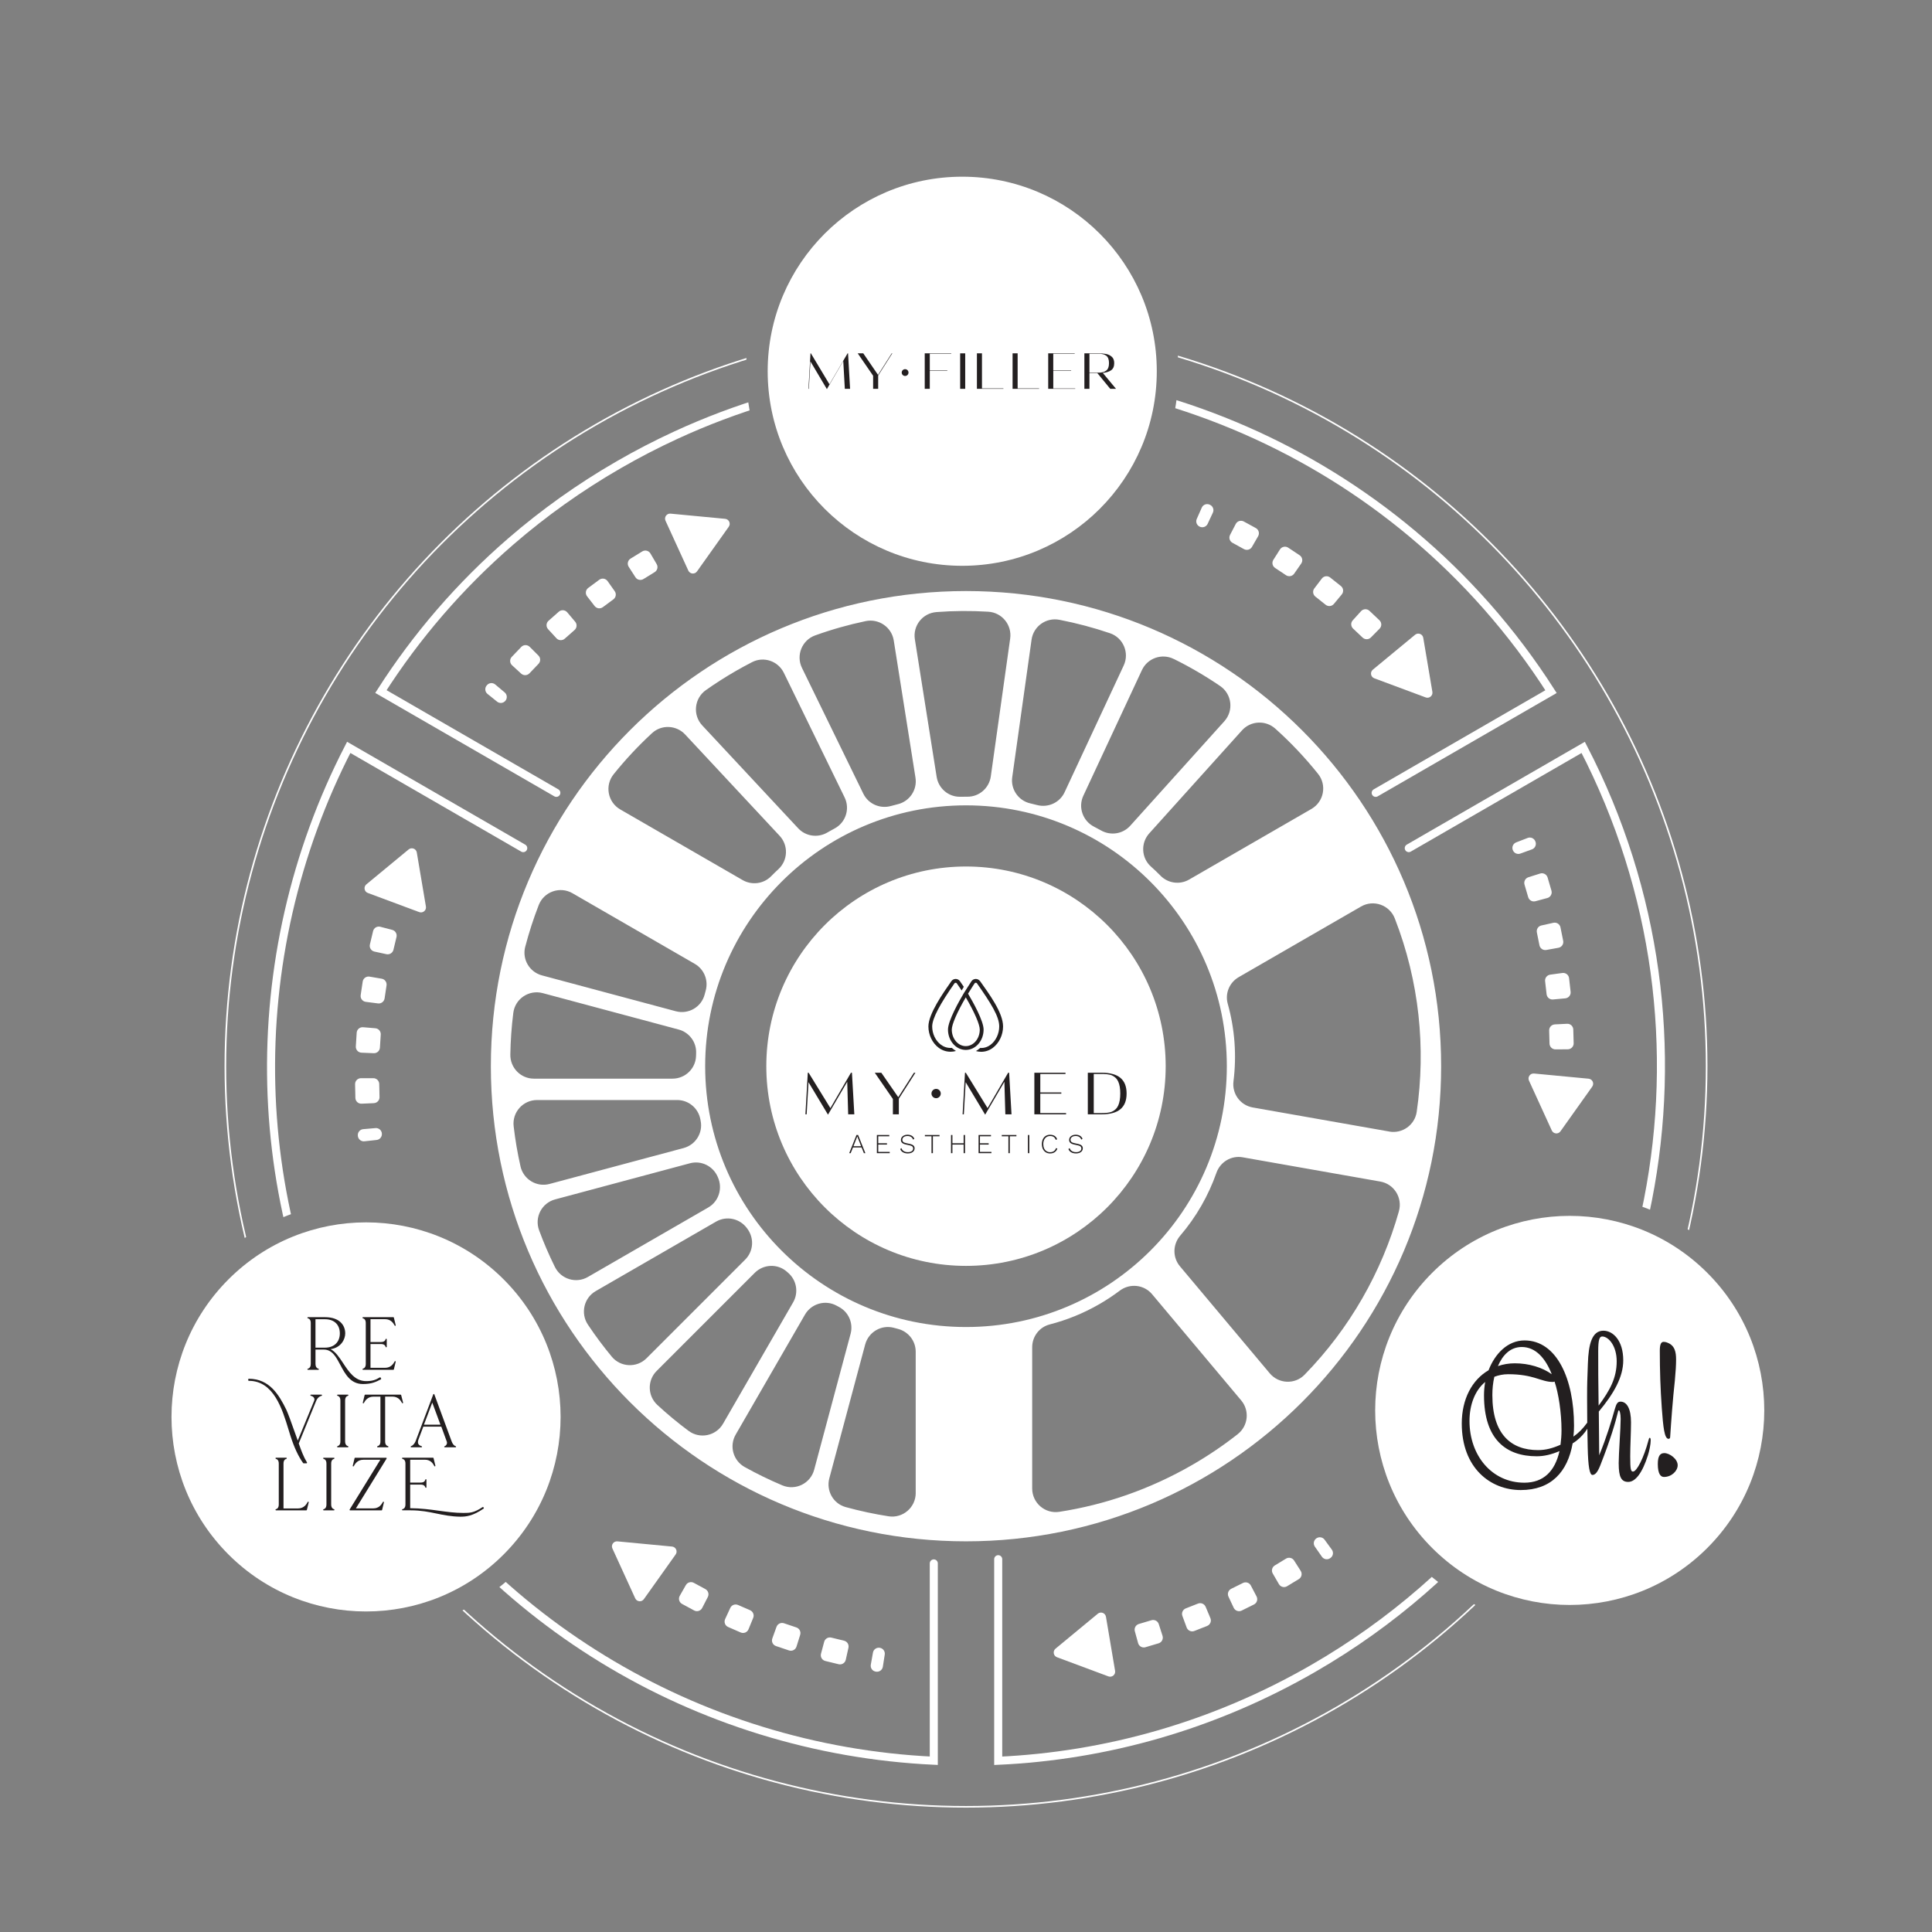 <?xml version="1.0" encoding="UTF-8"?> <svg xmlns="http://www.w3.org/2000/svg" xmlns:xlink="http://www.w3.org/1999/xlink" id="Layer_2" data-name="Layer 2" viewBox="0 0 1200 1200"><rect x="0" y="0" width="1200" height="1200" fill="#808080" stroke="none"/><defs><style> .cls-1, .cls-2, .cls-3 { fill: none; } .cls-4 { clip-path: url(#clippath); } .cls-5 { fill: #fff; } .cls-6 { fill: #231f20; } .cls-2, .cls-3 { stroke: #fff; stroke-miterlimit: 10; } .cls-3 { stroke-linecap: round; stroke-width: 5px; } .cls-7 { opacity: 0; } </style><clipPath id="clippath"><path class="cls-1" d="M0,0V1200H1200V0H0ZM294.49,996.35c-64.22,37.08-146.33,15.07-183.41-49.14-37.08-64.22-15.07-146.33,49.14-183.41,64.22-37.08,146.33-15.07,183.41,49.14s15.07,146.33-49.14,183.41ZM597.66,364.85c-74.15,0-134.26-60.11-134.26-134.26s60.11-134.26,134.26-134.26,134.26,60.11,134.26,134.26-60.11,134.26-134.26,134.26Zm493.59,578.31c-37.08,64.22-119.19,86.22-183.41,49.14-64.22-37.08-86.22-119.19-49.14-183.41,37.08-64.22,119.19-86.22,183.41-49.14,64.22,37.08,86.22,119.19,49.14,183.41Z"></path></clipPath></defs><g id="Layer_1-2" data-name="Layer 1"><circle class="cls-5" cx="600" cy="662.23" r="124.03"></circle><circle class="cls-5" cx="227.36" cy="880.08" r="120.84" transform="translate(-555.72 418.53) rotate(-45)"></circle><circle class="cls-5" cx="597.66" cy="230.59" r="120.84"></circle><circle class="cls-5" cx="974.98" cy="876.03" r="120.84" transform="translate(-333.88 946) rotate(-45)"></circle><g class="cls-4"><g><circle class="cls-2" cx="600" cy="662.23" r="460.02"></circle><path class="cls-3" d="M345.55,492.45l-108.96-62.91c21.95-34.32,48.98-65.83,80.75-93.3,20.37-17.62,42.69-33.57,66.88-47.53,11.74-6.78,23.66-12.94,35.74-18.5,37.63-17.33,76.7-28.78,116.09-34.67,40.36-6.04,81.04-6.23,120.85-.9,40.18,5.37,79.47,16.36,116.62,32.64,37.11,16.25,72.08,37.78,103.68,64.24,32.82,27.48,62.01,60.29,86.17,98.06l-108.9,62.88"></path><path class="cls-3" d="M875.01,526.78l108.35-62.56c46.34,89.45,58.34,188.34,40.22,280.94-18.08,92.43-66.19,178.6-140.11,242.83-20.59,17.89-43.18,34.07-67.68,48.22-61.9,35.74-128.99,54.4-195.79,57.44v-125.2"></path><path class="cls-3" d="M580,971.06v122.56c-36.51-1.72-72.61-8.07-107.39-18.82-34.37-10.6-67.44-25.48-98.36-44.43-30.24-18.51-58.41-40.89-83.68-66.93-24.37-25.08-46.04-53.54-64.32-85.19-18.28-31.66-32.09-64.67-41.62-98.3-9.91-34.91-15.22-70.5-16.14-105.94-.93-36.24,2.72-72.33,10.71-107.4,8.09-35.48,20.63-69.92,37.4-102.4l108.39,62.58"></path></g></g><path class="cls-5" d="M600,367.11c-162.99,0-295.12,132.13-295.12,295.12s132.13,295.12,295.12,295.12,295.12-132.13,295.12-295.12-132.13-295.12-295.12-295.12Zm192.12,85.47c9.51,8.53,18.4,17.9,26.56,28.09,5.59,6.98,3.61,17.32-4.14,21.79l-75.98,43.87c-5.8,3.35-13.11,2.32-17.79-2.46-1.91-1.95-3.88-3.83-5.91-5.64-6.01-5.37-6.42-14.64-1.03-20.62l57.59-63.96c5.42-6.02,14.67-6.47,20.7-1.07Zm-63.04-43.28c9.93,4.9,19.55,10.51,28.77,16.8,7.31,4.99,8.53,15.3,2.61,21.88l-58.45,64.91c-4.59,5.1-12.09,6.31-18.07,2.95-1.46-.83-2.94-1.62-4.44-2.38-7.02-3.59-9.95-12.07-6.62-19.22l36.38-78.02c3.48-7.46,12.42-10.56,19.8-6.91Zm-100.36,73.39l12-85.39c1.17-8.32,9.08-13.93,17.32-12.33,10.63,2.06,21.12,4.85,31.37,8.33,8.24,2.8,12.22,12.15,8.54,20.05l-36.72,78.74c-3.01,6.46-10.23,9.75-17.13,7.93-1.39-.37-2.78-.71-4.18-1.03-7.4-1.68-12.27-8.78-11.21-16.3Zm-47.12-102.52c10.77-.81,21.53-.88,32.23-.22,8.52,.52,14.8,8.2,13.61,16.65l-12.04,85.65c-1.02,7.25-7.24,12.68-14.56,12.6-1.46-.02-2.92,0-4.39,.03-7.28,.18-13.54-5.15-14.68-12.34l-13.54-85.47c-1.34-8.46,4.83-16.25,13.37-16.89Zm-75.26,14.48c10.31-3.71,20.77-6.65,31.3-8.86,8.2-1.72,16.18,3.76,17.49,12.04l13.49,85.18c1.19,7.52-3.58,14.7-10.98,16.5-1.4,.34-2.81,.71-4.2,1.1-6.85,1.93-14.1-1.25-17.22-7.64l-38.1-78.12c-3.82-7.83,0-17.25,8.21-20.2Zm-67.85,33.95c5.89-4.15,12.02-8.08,18.38-11.75,3.39-1.95,6.8-3.81,10.24-5.58,7.26-3.74,16.18-.69,19.76,6.65l37.73,77.37c3.45,7.07,.7,15.62-6.25,19.31-1.28,.68-2.56,1.39-3.83,2.12-.21,.12-.41,.24-.62,.36-5.93,3.47-13.46,2.41-18.14-2.62l-59.58-63.89c-6.06-6.5-4.96-16.85,2.3-21.97Zm-57.37,52.32c7.25-9.02,15.21-17.57,23.86-25.55,5.89-5.44,15.1-5.03,20.57,.83l58.7,62.95c5.53,5.93,5.18,15.24-.79,20.74-1.55,1.42-3.05,2.88-4.51,4.37-4.65,4.75-11.95,5.69-17.7,2.37l-76.01-43.88c-7.76-4.48-9.73-14.84-4.12-21.82Zm-54.89,107.16c2.29-8.79,5.09-17.44,8.38-25.92,3.24-8.36,13.2-11.84,20.96-7.36l75.98,43.87c5.81,3.35,8.56,10.21,6.76,16.67-.22,.78-.42,1.56-.63,2.34-2.02,7.86-10.11,12.52-17.94,10.42l-83.12-22.27c-7.74-2.07-12.42-9.99-10.4-17.74Zm-7.41,41.05c1.11-8.79,9.75-14.57,18.31-12.28l84.41,22.62c6.57,1.76,11.1,7.81,10.84,14.6-.02,.57-.04,1.15-.05,1.72-.19,7.9-6.72,14.18-14.63,14.18h-86.08c-8.21,0-14.77-6.75-14.64-14.95,.14-8.67,.76-17.31,1.84-25.88Zm4.46,95.27c-1.87-8.25-3.28-16.55-4.24-24.86-1.01-8.68,5.81-16.29,14.55-16.29h87.03c7.02,0,13.04,4.99,14.37,11.89,.07,.35,.13,.69,.2,1.04,1.51,7.52-3.18,14.9-10.59,16.89l-83.25,22.3c-8.05,2.16-16.24-2.84-18.08-10.96Zm21.39,62.56c-3.7-7.49-6.98-15.1-9.82-22.79-2.99-8.08,1.63-16.97,9.95-19.2l83.72-22.44c7.02-1.88,14.31,1.7,17.23,8.35,.05,.12,.11,.25,.16,.37,3.05,6.89,.53,14.97-6,18.74l-74.78,43.17c-7.33,4.23-16.71,1.37-20.46-6.22Zm35.31,55.69c-5.23-6.31-10.18-12.94-14.82-19.89-4.7-7.04-2.49-16.59,4.84-20.83l74.78-43.17c6.53-3.77,14.79-1.92,19.23,4.17,.08,.11,.15,.21,.23,.32,4.31,5.86,3.77,13.96-1.38,19.1l-61.28,61.28c-6.09,6.09-16.11,5.64-21.61-.98Zm47.74,46.11c-6.72-4.99-13.2-10.37-19.41-16.11-6.12-5.65-6.34-15.25-.45-21.14l60.94-60.94c5.43-5.43,14.17-5.79,19.92-.72,.27,.23,.53,.47,.8,.7,5.31,4.6,6.61,12.3,3.1,18.38l-43.52,75.37c-4.37,7.57-14.37,9.67-21.39,4.45Zm58.19,33.82c-7.97-3.35-15.76-7.14-23.34-11.36-7.17-3.99-9.73-13.04-5.63-20.15l43.04-74.54c3.95-6.84,12.65-9.36,19.59-5.58,.5,.28,1.01,.55,1.52,.82,6.01,3.17,8.99,10.12,7.23,16.69l-22.62,84.41c-2.29,8.56-11.62,13.16-19.78,9.72Zm82.86,4.75c0,8.97-8,15.85-16.86,14.47-8.98-1.4-17.88-3.31-26.64-5.72-7.72-2.12-12.23-10.14-10.16-17.88l22.27-83.11c2.1-7.83,10.18-12.51,17.99-10.33,.78,.22,1.56,.43,2.34,.63,6.49,1.67,11.05,7.48,11.05,14.19v87.74Zm-130.78-265.1c0-89.47,72.53-162.01,162.01-162.01s162.01,72.53,162.01,162.01-72.53,162.01-162.01,162.01-162.01-72.53-162.01-162.01Zm330.77,228.56c-8.83,6.94-18.25,13.33-28.25,19.1-26.28,15.17-54.26,24.76-82.56,29.13-8.86,1.37-16.84-5.51-16.84-14.48v-87.76c0-6.63,4.44-12.49,10.86-14.14,10.58-2.72,20.97-6.9,30.89-12.63,4.44-2.56,8.65-5.36,12.64-8.36,6.25-4.71,15.07-3.77,20.09,2.22l55.36,65.97c5.32,6.34,4.32,15.82-2.19,20.94Zm100.13-138.45c-10.63,37.67-30.5,72.75-58.61,101.54-6.02,6.16-16.08,5.71-21.62-.89l-55.78-66.48c-4.63-5.52-4.51-13.55,.17-19.02,9.95-11.61,17.52-24.88,22.49-39.03,2.38-6.77,9.24-10.89,16.3-9.64l85.5,15.07c8.55,1.51,13.9,10.07,11.54,18.43Zm-5.97-49.52l-84.81-14.95c-7.67-1.35-12.95-8.47-11.98-16.19,2-15.93,.9-32.33-3.56-48.24-1.79-6.4,1.05-13.19,6.8-16.51l50.13-28.95,25.86-14.92c7.79-4.5,17.73-.95,20.99,7.44,15.2,39.08,19.37,80.45,13.58,120.14-1.19,8.13-8.92,13.62-17.01,12.2Z"></path><g class="cls-7"><path class="cls-5" d="M782.29,450.81h0c3.13,0,6.15,1.16,8.49,3.26,9.49,8.52,18.35,17.89,26.34,27.85,2.29,2.86,3.21,6.57,2.54,10.18-.68,3.64-2.91,6.78-6.11,8.63l-75.98,43.87c-1.92,1.11-4.09,1.69-6.3,1.69-3.44,0-6.66-1.36-9.06-3.82-1.93-1.97-3.95-3.9-6-5.73-2.48-2.21-3.94-5.27-4.12-8.61-.19-3.4,.97-6.66,3.24-9.19l57.59-63.96c2.39-2.65,5.81-4.17,9.38-4.17m0-2c-4,0-7.98,1.63-10.87,4.84l-57.59,63.96c-5.39,5.99-4.98,15.26,1.03,20.62,2.02,1.81,3.99,3.69,5.91,5.64,2.84,2.9,6.64,4.42,10.49,4.42,2.5,0,5.02-.64,7.3-1.96l75.98-43.87c7.75-4.47,9.73-14.81,4.14-21.79-8.16-10.19-17.06-19.56-26.56-28.09-2.81-2.52-6.33-3.77-9.83-3.77h0Z"></path><path class="cls-5" d="M722.56,409.77h0c1.96,0,3.86,.44,5.64,1.32,9.86,4.86,19.46,10.46,28.53,16.65,3,2.05,4.97,5.3,5.41,8.91,.44,3.63-.72,7.26-3.16,9.98l-58.45,64.91c-2.39,2.65-5.81,4.18-9.39,4.18-2.17,0-4.32-.56-6.21-1.63-1.48-.83-3-1.65-4.51-2.42-6.09-3.11-8.6-10.4-5.71-16.59l36.38-78.02c2.06-4.43,6.57-7.29,11.47-7.29m0-2c-5.51,0-10.79,3.1-13.28,8.44l-36.38,78.02c-3.33,7.14-.4,15.63,6.62,19.22,1.49,.76,2.97,1.56,4.44,2.38,2.26,1.27,4.74,1.89,7.19,1.89,4.04,0,8.02-1.67,10.87-4.84l58.45-64.91c5.93-6.58,4.71-16.89-2.61-21.88-9.22-6.29-18.84-11.9-28.77-16.8-2.1-1.04-4.33-1.53-6.52-1.53h0Z"></path><path class="cls-5" d="M655.22,384.69v2c.81,0,1.63,.08,2.44,.24,10.52,2.04,20.98,4.82,31.11,8.26,3.39,1.15,6.13,3.7,7.54,6.99,1.41,3.3,1.35,7.06-.17,10.31l-36.72,78.74c-2.06,4.42-6.57,7.27-11.49,7.27-1.11,0-2.23-.15-3.32-.43-1.4-.37-2.83-.72-4.25-1.04-6.33-1.44-10.58-7.62-9.67-14.07l12-85.39c.87-6.2,6.25-10.88,12.52-10.88v-2m0,0c-7.15,0-13.46,5.24-14.5,12.6l-12,85.39c-1.06,7.52,3.81,14.61,11.21,16.3,1.4,.32,2.79,.66,4.18,1.03,1.27,.34,2.56,.5,3.83,.5,5.59,0,10.84-3.16,13.3-8.43l36.72-78.74c3.68-7.89-.3-17.24-8.54-20.05-10.25-3.49-20.74-6.27-31.37-8.33-.95-.18-1.89-.27-2.82-.27h0Z"></path><path class="cls-5" d="M599.35,379.5v2c4.76,0,9.59,.15,14.36,.44,3.56,.22,6.76,1.86,9.02,4.62,2.26,2.76,3.23,6.23,2.73,9.76l-12.04,85.65c-.87,6.2-6.21,10.88-12.41,10.88h-.15c-.48,0-.97,0-1.46,0-1,0-2,.01-3,.04-.1,0-.2,0-.3,0-6.08,0-11.4-4.58-12.36-10.66l-13.54-85.47c-.56-3.53,.35-7.02,2.57-9.82,2.22-2.81,5.41-4.5,8.97-4.77,5.83-.44,11.75-.66,17.6-.66v-2m0,0c-5.91,0-11.83,.22-17.75,.67-8.54,.64-14.71,8.44-13.37,16.89l13.54,85.47c1.12,7.08,7.2,12.35,14.33,12.35,.12,0,.23,0,.35,0,.98-.02,1.97-.04,2.95-.04,.48,0,.96,0,1.43,0,.06,0,.11,0,.17,0,7.25,0,13.38-5.4,14.39-12.6l12.04-85.65c1.19-8.46-5.08-16.13-13.61-16.65-4.81-.29-9.64-.44-14.48-.44h0Z"></path><path class="cls-5" d="M540.68,385.46v2c6.25,0,11.5,4.49,12.48,10.66l13.49,85.18c1.02,6.45-3.14,12.7-9.47,14.24-1.42,.35-2.86,.72-4.27,1.12-1.14,.32-2.32,.48-3.5,.48-4.89,0-9.25-2.71-11.38-7.08l-38.1-78.12c-1.57-3.22-1.7-6.98-.35-10.3,1.35-3.32,4.06-5.92,7.43-7.14,10.1-3.63,20.54-6.59,31.04-8.79,.87-.18,1.75-.27,2.62-.27v-2m0,0c-1,0-2.02,.1-3.03,.32-10.53,2.21-20.99,5.16-31.3,8.86-8.2,2.95-12.02,12.37-8.21,20.2l38.1,78.12c2.51,5.14,7.69,8.2,13.18,8.2,1.34,0,2.7-.18,4.04-.56,1.4-.39,2.8-.76,4.2-1.1,7.4-1.8,12.17-8.98,10.98-16.5l-13.49-85.18c-1.15-7.25-7.41-12.35-14.46-12.35h0Z"></path><path class="cls-5" d="M473.7,409.67v2c4.8,0,9.26,2.8,11.37,7.12l37.74,77.37c3,6.15,.63,13.47-5.39,16.67-1.3,.69-2.61,1.42-3.89,2.16l-.63,.37c-1.96,1.14-4.19,1.75-6.44,1.75-3.49,0-6.86-1.46-9.23-4.01l-59.58-63.89c-2.49-2.67-3.7-6.28-3.32-9.9,.38-3.65,2.31-6.95,5.32-9.07,5.85-4.12,11.98-8.04,18.22-11.65,3.33-1.92,6.75-3.79,10.15-5.54,1.78-.91,3.69-1.38,5.67-1.38v-2m0,0c-2.22,0-4.48,.51-6.59,1.6-3.44,1.77-6.85,3.63-10.24,5.58-6.36,3.67-12.49,7.59-18.38,11.75-7.27,5.13-8.37,15.47-2.3,21.97l59.58,63.89c2.85,3.05,6.74,4.64,10.69,4.64,2.55,0,5.12-.66,7.45-2.02,.21-.12,.41-.24,.62-.36,1.27-.73,2.54-1.44,3.83-2.12,6.95-3.69,9.7-12.24,6.25-19.31l-37.73-77.37c-2.54-5.2-7.76-8.25-13.17-8.25h0Z"></path><path class="cls-5" d="M414.82,453.53h0c3.5,0,6.89,1.47,9.28,4.03l58.7,62.95c2.31,2.48,3.51,5.71,3.39,9.1-.13,3.38-1.57,6.51-4.06,8.8-1.56,1.43-3.1,2.93-4.59,4.45-2.36,2.41-5.53,3.73-8.93,3.73-2.22,0-4.41-.59-6.34-1.7l-76.01-43.88c-3.2-1.85-5.43-5-6.11-8.63-.68-3.62,.25-7.34,2.55-10.2,7.23-8.99,15.19-17.52,23.66-25.34,2.31-2.13,5.32-3.31,8.48-3.31m0-2c-3.52,0-7.05,1.27-9.83,3.84-8.65,7.98-16.61,16.53-23.86,25.55-5.61,6.99-3.64,17.34,4.12,21.82l76.01,43.88c2.29,1.32,4.83,1.97,7.34,1.97,3.8,0,7.56-1.48,10.36-4.33,1.46-1.49,2.97-2.95,4.51-4.37,5.97-5.49,6.32-14.8,.79-20.74l-58.7-62.95c-2.89-3.09-6.81-4.67-10.74-4.67h0Z"></path><path class="cls-5" d="M348.27,552.83v2c2.2,0,4.38,.59,6.31,1.7l75.98,43.87c4.99,2.88,7.39,8.8,5.83,14.4-.22,.79-.43,1.58-.64,2.38-1.43,5.55-6.44,9.42-12.2,9.42-1.1,0-2.21-.15-3.29-.43l-83.12-22.27c-6.69-1.79-10.72-8.66-8.98-15.3,2.27-8.69,5.06-17.34,8.31-25.71,1.89-4.89,6.52-8.05,11.79-8.05v-2m0,0c-5.81,0-11.38,3.46-13.65,9.33-3.28,8.48-6.08,17.14-8.38,25.92-2.02,7.75,2.66,15.67,10.4,17.74l83.12,22.27c1.27,.34,2.55,.5,3.8,.5,6.49,0,12.44-4.34,14.14-10.92,.2-.78,.41-1.56,.63-2.34,1.8-6.46-.95-13.32-6.76-16.67l-75.98-43.87c-2.32-1.34-4.83-1.97-7.31-1.97h0Z"></path><path class="cls-5" d="M333.33,616.35v2c1.1,0,2.21,.15,3.29,.44l84.41,22.62c5.73,1.54,9.58,6.71,9.36,12.59-.02,.58-.04,1.17-.05,1.75-.16,6.74-5.83,12.22-12.63,12.22h-86.08c-3.4,0-6.59-1.34-8.98-3.76-2.41-2.45-3.71-5.7-3.65-9.16,.14-8.54,.75-17.17,1.82-25.67,.79-6.29,6.17-11.03,12.52-11.03v-2m0,0c-7.16,0-13.56,5.3-14.5,12.78-1.08,8.57-1.7,17.21-1.84,25.88-.13,8.21,6.43,14.95,14.64,14.95h86.08c7.9,0,14.44-6.27,14.63-14.18,.01-.57,.03-1.15,.05-1.72,.26-6.79-4.27-12.84-10.84-14.6l-84.41-22.62c-1.28-.34-2.55-.5-3.81-.5h0Z"></path><path class="cls-5" d="M420.63,685.24c6.04,0,11.26,4.32,12.4,10.26,.07,.35,.14,.7,.21,1.05,1.3,6.44-2.72,12.84-9.14,14.56l-83.25,22.3c-1.08,.29-2.18,.43-3.28,.43-5.94,0-11.02-4.07-12.34-9.9-1.83-8.1-3.25-16.39-4.2-24.65-.41-3.56,.72-7.14,3.11-9.82,2.4-2.69,5.85-4.24,9.45-4.24h87.03m0-2h-87.03c-8.74,0-15.56,7.61-14.55,16.29,.96,8.31,2.38,16.61,4.24,24.86,1.55,6.84,7.61,11.46,14.29,11.46,1.25,0,2.53-.16,3.79-.5l83.25-22.3c7.41-1.99,12.1-9.37,10.59-16.89-.07-.35-.14-.69-.2-1.04-1.33-6.9-7.35-11.89-14.37-11.89h0Z"></path><path class="cls-5" d="M432.31,724.03h0c5.02,0,9.58,3.01,11.62,7.66l.17,.37c2.66,6,.43,12.97-5.17,16.2l-74.78,43.17c-1.92,1.11-4.1,1.7-6.3,1.7-4.86,0-9.22-2.71-11.37-7.07-3.63-7.34-6.91-14.95-9.74-22.59-1.25-3.36-1.02-6.97,.63-10.16,1.63-3.16,4.54-5.49,7.97-6.41l83.72-22.44c1.07-.29,2.16-.43,3.26-.43m0-2c-1.25,0-2.52,.16-3.78,.5l-83.72,22.44c-8.32,2.23-12.94,11.13-9.95,19.2,2.85,7.69,6.12,15.29,9.82,22.79,2.57,5.2,7.78,8.18,13.16,8.18,2.48,0,4.99-.63,7.3-1.96l74.78-43.17c6.53-3.77,9.05-11.85,6-18.74-.05-.12-.11-.25-.16-.37-2.4-5.46-7.74-8.85-13.45-8.85h0Z"></path><path class="cls-5" d="M452.05,758.81h0c4.06,0,7.93,1.98,10.35,5.3l.14,.19,.09,.13c3.76,5.12,3.27,12.06-1.18,16.51l-61.28,61.28c-2.39,2.39-5.57,3.71-8.94,3.71-3.77,0-7.31-1.66-9.71-4.55-5.2-6.27-10.14-12.91-14.69-19.73-1.97-2.95-2.61-6.47-1.8-9.92,.8-3.44,2.93-6.3,5.98-8.07l74.78-43.17c1.91-1.1,4.07-1.68,6.26-1.68m0-2c-2.47,0-4.97,.63-7.26,1.95l-74.78,43.17c-7.33,4.23-9.54,13.78-4.84,20.83,4.64,6.95,9.58,13.58,14.82,19.89,2.9,3.5,7.07,5.28,11.25,5.28,3.74,0,7.48-1.42,10.36-4.29l61.28-61.28c5.14-5.14,5.68-13.24,1.38-19.1-.08-.11-.15-.21-.23-.32-2.89-3.96-7.38-6.12-11.97-6.12h0Z"></path><path class="cls-5" d="M479.2,786.26v2c3.03,0,5.95,1.1,8.21,3.09,.27,.24,.54,.47,.81,.71,4.57,3.96,5.7,10.64,2.68,15.87l-43.52,75.37c-2.25,3.9-6.46,6.33-10.98,6.33-2.71,0-5.3-.86-7.48-2.48-6.67-4.96-13.15-10.33-19.25-15.97-2.57-2.37-4.02-5.6-4.09-9.09-.07-3.46,1.24-6.72,3.69-9.17l60.94-60.94c2.4-2.4,5.59-3.72,8.98-3.72v-2m0,0c-3.77,0-7.54,1.45-10.39,4.31l-60.94,60.94c-5.89,5.89-5.67,15.48,.45,21.14,6.21,5.74,12.69,11.11,19.41,16.11,2.62,1.95,5.67,2.88,8.68,2.88,5.03,0,9.97-2.59,12.71-7.33l43.52-75.37c3.51-6.08,2.2-13.79-3.1-18.38-.27-.23-.53-.46-.8-.7-2.73-2.41-6.13-3.59-9.53-3.59h0Z"></path><path class="cls-5" d="M512.68,809.19v2c2.06,0,4.12,.52,5.94,1.52,.51,.28,1.03,.56,1.54,.83,5.2,2.74,7.77,8.67,6.23,14.4l-22.62,84.41c-1.48,5.53-6.5,9.39-12.21,9.39-1.67,0-3.31-.33-4.87-.99-7.88-3.32-15.67-7.1-23.15-11.26-3.02-1.68-5.19-4.43-6.1-7.74-.91-3.28-.47-6.71,1.23-9.66l43.04-74.54c2.26-3.91,6.46-6.34,10.96-6.34v-2m0,0c-5.06,0-9.99,2.66-12.69,7.34l-43.04,74.54c-4.1,7.11-1.54,16.16,5.63,20.15,7.58,4.22,15.38,8.01,23.34,11.36,1.85,.78,3.77,1.15,5.64,1.15,6.39,0,12.37-4.25,14.14-10.87l22.62-84.41c1.76-6.57-1.21-13.52-7.23-16.69-.51-.27-1.02-.54-1.52-.82-2.19-1.2-4.56-1.76-6.89-1.76h0Z"></path><path class="cls-5" d="M551.49,826.24h0c1.13,0,2.26,.16,3.36,.46,.79,.22,1.58,.43,2.38,.64,5.63,1.45,9.55,6.49,9.55,12.25v87.74c0,6.98-5.65,12.65-12.59,12.65-.65,0-1.31-.05-1.96-.15-8.87-1.38-17.76-3.29-26.41-5.67-6.62-1.82-10.55-8.74-8.76-15.43l22.27-83.11c1.48-5.52,6.48-9.38,12.17-9.38m0-2c-6.44,0-12.35,4.33-14.1,10.86l-22.27,83.11c-2.07,7.73,2.44,15.75,10.16,17.88,8.76,2.41,17.65,4.32,26.64,5.72,.77,.12,1.52,.18,2.27,.18,7.91,0,14.59-6.45,14.59-14.65v-87.74c0-6.7-4.56-12.51-11.05-14.19-.78-.2-1.56-.41-2.34-.63-1.3-.36-2.61-.54-3.9-.54h0Z"></path><path class="cls-5" d="M704.4,800.67h0c3.74,0,7.26,1.64,9.66,4.5l55.36,65.97c2.22,2.64,3.24,5.99,2.89,9.42-.36,3.44-2.05,6.52-4.78,8.66-8.81,6.92-18.23,13.29-28.01,18.94-25.49,14.71-53.04,24.43-81.86,28.89-.65,.1-1.3,.15-1.95,.15-6.94,0-12.59-5.67-12.59-12.65v-87.76c0-5.77,3.85-10.79,9.35-12.2,10.96-2.81,21.52-7.13,31.39-12.84,4.44-2.57,8.77-5.43,12.84-8.5,2.24-1.69,4.91-2.59,7.7-2.59m0-2c-3.11,0-6.24,.98-8.9,2.99-3.99,3.01-8.2,5.8-12.64,8.36-9.92,5.73-20.31,9.91-30.89,12.63-6.42,1.65-10.86,7.51-10.86,14.14v87.76c0,8.2,6.68,14.65,14.59,14.65,.74,0,1.49-.06,2.25-.17,28.29-4.37,56.27-13.96,82.56-29.13,10-5.77,19.42-12.17,28.25-19.1,6.51-5.12,7.51-14.6,2.19-20.94l-55.36-65.97c-2.88-3.44-7.01-5.21-11.19-5.21h0Z"></path><path class="cls-5" d="M769.33,720.62h0c.72,0,1.46,.06,2.18,.19l85.5,15.07c3.56,.63,6.58,2.66,8.5,5.72,1.9,3.03,2.43,6.74,1.46,10.19-10.69,37.89-30.79,72.71-58.12,100.69-2.36,2.42-5.54,3.75-8.93,3.75-3.76,0-7.3-1.65-9.72-4.53l-55.78-66.48c-3.99-4.75-3.92-11.66,.16-16.43,10.03-11.71,17.72-25.05,22.86-39.66,1.79-5.1,6.57-8.53,11.89-8.53m0-2c-6.12,0-11.68,3.9-13.78,9.86-4.98,14.14-12.55,27.41-22.49,39.03-4.69,5.47-4.8,13.5-.17,19.02l55.78,66.48c2.91,3.47,7.08,5.24,11.25,5.24,3.75,0,7.51-1.44,10.37-4.36,28.12-28.79,47.98-63.88,58.61-101.54,2.36-8.35-2.99-16.92-11.54-18.43l-85.5-15.07c-.85-.15-1.69-.22-2.52-.22h0Z"></path><path class="cls-5" d="M852.65,563.08h0c5.27,0,9.92,3.19,11.84,8.13,14.67,37.73,19.33,78.92,13.47,119.13-.89,6.11-6.25,10.71-12.47,10.71-.74,0-1.48-.07-2.22-.19l-84.81-14.95c-6.64-1.17-11.18-7.31-10.34-13.97,2.08-16.55,.86-33.04-3.62-49.03-1.54-5.5,.88-11.35,5.88-14.24l50.13-28.95,25.86-14.92c1.92-1.11,4.09-1.69,6.28-1.69m0-2c-2.46,0-4.97,.63-7.28,1.96l-25.86,14.92-50.13,28.95c-5.75,3.32-8.6,10.12-6.8,16.51,4.46,15.91,5.56,32.32,3.56,48.24-.97,7.72,4.31,14.84,11.98,16.19l84.81,14.95c.86,.15,1.72,.23,2.56,.23,7.1,0,13.39-5.16,14.45-12.42,5.79-39.69,1.61-81.06-13.58-120.14-2.29-5.9-7.88-9.4-13.71-9.4h0Z"></path></g><g><g><g><path class="cls-5" d="M308.75,435.8l-5.96-4.8c-1.59-1.28-1.83-3.62-.53-5.2,.05-.06,.1-.12,.15-.18,1.3-1.58,3.64-1.79,5.2-.47l5.86,4.92c1.54,1.3,1.75,3.59,.47,5.15-.02,.02-.03,.04-.05,.06-1.28,1.56-3.57,1.79-5.14,.53Z"></path><path class="cls-5" d="M323.7,418.4l-5.64-5.17c-1.5-1.38-1.61-3.72-.22-5.21,1.96-2.1,3.95-4.18,5.96-6.23,1.42-1.46,3.77-1.46,5.21-.02l5.42,5.41c1.43,1.43,1.43,3.74,.02,5.18-1.87,1.92-3.74,3.86-5.57,5.82-1.38,1.48-3.69,1.58-5.18,.21Zm21.92-21.96l-5.18-5.63c-1.38-1.5-1.28-3.84,.23-5.21,2.13-1.92,4.29-3.83,6.46-5.7,1.54-1.33,3.88-1.13,5.19,.43l4.94,5.85c1.3,1.54,1.11,3.84-.42,5.16-2.03,1.75-4.05,3.53-6.04,5.33-1.5,1.35-3.81,1.26-5.18-.23Zm23.71-20.02l-4.68-6.05c-1.25-1.61-.95-3.94,.67-5.17,2.29-1.73,4.6-3.45,6.93-5.13,1.65-1.19,3.96-.79,5.14,.87l4.42,6.25c1.17,1.65,.78,3.92-.86,5.11-2.17,1.57-4.34,3.17-6.47,4.79-1.61,1.22-3.9,.93-5.14-.67Zm25.33-17.92l-4.15-6.43c-1.1-1.71-.61-4,1.11-5.09,2.43-1.53,4.88-3.04,7.34-4.51,1.75-1.05,4.01-.45,5.04,1.31l3.87,6.6c1.02,1.74,.44,3.98-1.3,5.02-2.3,1.38-4.59,2.79-6.86,4.22-1.71,1.08-3.97,.59-5.06-1.11Z"></path></g><path class="cls-5" d="M432.91,354.93l19.74-27.76c1.39-1.96,.14-4.69-2.25-4.92l-33.91-3.22c-2.39-.23-4.13,2.22-3.13,4.4l14.17,30.98c1,2.18,3.99,2.47,5.38,.51Z"></path></g><g><g><path class="cls-5" d="M743.34,322.3l3.1-7c.83-1.87,3.02-2.7,4.88-1.86,.07,.03,.14,.06,.21,.1,1.86,.85,2.67,3.05,1.8,4.9l-3.24,6.93c-.85,1.82-3.01,2.62-4.85,1.79-.02-.01-.04-.02-.07-.03-1.83-.83-2.66-2.99-1.84-4.83Z"></path><path class="cls-5" d="M764.01,332.24l3.53-6.79c.94-1.81,3.18-2.51,4.97-1.56,2.53,1.35,5.06,2.73,7.56,4.14,1.78,1,2.38,3.26,1.37,5.03l-3.82,6.63c-1.01,1.75-3.24,2.35-5,1.36-2.34-1.31-4.7-2.61-7.06-3.87-1.78-.95-2.48-3.15-1.55-4.94Zm26.89,15.49l4.1-6.46c1.09-1.72,3.38-2.23,5.09-1.13,2.41,1.56,4.81,3.16,7.18,4.77,1.68,1.15,2.1,3.45,.93,5.13l-4.37,6.28c-1.15,1.66-3.43,2.07-5.1,.93-2.22-1.51-4.46-3-6.71-4.46-1.7-1.1-2.2-3.35-1.12-5.06Zm25.47,17.72l4.63-6.09c1.23-1.62,3.56-1.94,5.16-.69,2.26,1.76,4.52,3.55,6.74,5.36,1.58,1.29,1.79,3.62,.49,5.19l-4.89,5.89c-1.29,1.55-3.59,1.77-5.16,.49-2.08-1.69-4.19-3.37-6.3-5.01-1.6-1.24-1.91-3.53-.68-5.14Zm23.86,19.83l5.14-5.67c1.37-1.51,3.71-1.63,5.2-.24,2.11,1.95,4.2,3.93,6.26,5.92,1.46,1.42,1.48,3.76,.04,5.21l-5.38,5.44c-1.42,1.44-3.73,1.45-5.18,.05-1.93-1.86-3.88-3.71-5.85-5.53-1.48-1.37-1.6-3.68-.24-5.17Z"></path></g><path class="cls-5" d="M853.59,421.3l31.92,11.88c2.25,.84,4.57-1.07,4.17-3.44l-5.67-33.59c-.4-2.37-3.21-3.42-5.07-1.89l-26.26,21.7c-1.85,1.53-1.35,4.49,.9,5.33Z"></path></g><g><g><path class="cls-5" d="M941.72,523.22l7.14-2.76c1.91-.74,4.05,.23,4.77,2.14,.03,.07,.05,.14,.08,.22,.72,1.91-.27,4.04-2.19,4.74l-7.19,2.61c-1.89,.69-3.98-.28-4.69-2.16,0-.02-.02-.05-.03-.07-.71-1.89,.24-3.99,2.11-4.72Z"></path><path class="cls-5" d="M949.31,544.87l7.3-2.3c1.94-.61,4.02,.47,4.62,2.42,.84,2.74,1.64,5.51,2.42,8.27,.55,1.96-.62,3.99-2.59,4.52l-7.39,1.99c-1.95,.53-3.95-.63-4.5-2.57-.72-2.58-1.48-5.17-2.26-7.73-.59-1.93,.48-3.98,2.4-4.59Zm8.06,29.96l7.47-1.67c1.99-.44,3.97,.81,4.39,2.8,.6,2.81,1.17,5.63,1.7,8.45,.38,2-.96,3.92-2.97,4.28l-7.53,1.35c-1.99,.36-3.88-.96-4.26-2.95-.5-2.63-1.03-5.27-1.59-7.9-.42-1.98,.81-3.93,2.79-4.37Zm5.48,30.54l7.58-1.03c2.02-.27,3.88,1.14,4.14,3.17,.36,2.85,.68,5.71,.97,8.56,.21,2.03-1.29,3.83-3.32,4.02l-7.62,.7c-2.01,.19-3.79-1.29-3.99-3.3-.27-2.67-.58-5.34-.91-8-.25-2.01,1.15-3.84,3.15-4.11Zm2.85,30.9l7.64-.38c2.03-.1,3.77,1.47,3.85,3.51,.11,2.87,.19,5.75,.24,8.62,.03,2.04-1.62,3.7-3.65,3.72l-7.65,.05c-2.02,.01-3.66-1.61-3.7-3.63-.04-2.68-.12-5.37-.22-8.05-.08-2.02,1.47-3.73,3.49-3.83Z"></path></g><path class="cls-5" d="M949.68,671.19l14.17,30.98c1,2.18,3.99,2.47,5.38,.51l19.74-27.76c1.39-1.96,.14-4.69-2.25-4.92l-33.91-3.22c-2.39-.23-4.13,2.22-3.13,4.4Z"></path></g><g><g><path class="cls-5" d="M822.72,956.33l4.51,6.18c1.2,1.65,.83,3.97-.83,5.16-.06,.04-.13,.09-.19,.13-1.66,1.19-3.98,.79-5.15-.89l-4.38-6.27c-1.15-1.65-.76-3.92,.88-5.09,.02-.01,.04-.03,.06-.04,1.64-1.17,3.92-.81,5.1,.82Z"></path><path class="cls-5" d="M803.78,969.26l4.11,6.45c1.09,1.72,.59,4.01-1.14,5.08-2.43,1.52-4.9,3.01-7.36,4.47-1.75,1.04-4.02,.43-5.04-1.33l-3.83-6.62c-1.01-1.75-.42-3.98,1.32-5.01,2.31-1.37,4.61-2.76,6.88-4.18,1.72-1.07,3.97-.57,5.06,1.13Zm-26.86,15.54l3.55,6.78c.94,1.8,.25,4.04-1.57,4.97-2.56,1.31-5.14,2.59-7.72,3.83-1.83,.88-4.04,.09-4.91-1.76l-3.25-6.93c-.86-1.83-.08-4,1.75-4.88,2.41-1.16,4.82-2.36,7.21-3.58,1.8-.92,4-.23,4.94,1.56Zm-28.08,13.2l2.96,7.06c.79,1.88-.1,4.05-1.99,4.82-2.66,1.08-5.34,2.14-8.02,3.16-1.9,.72-4.03-.26-4.74-2.17l-2.65-7.18c-.7-1.9,.27-3.99,2.15-4.71,2.51-.95,5.01-1.94,7.49-2.95,1.87-.76,4.01,.11,4.79,1.98Zm-29.11,10.75l2.34,7.29c.62,1.94-.45,4.03-2.39,4.63-2.74,.85-5.5,1.67-8.26,2.46-1.96,.56-4-.6-4.53-2.57l-2.03-7.38c-.54-1.95,.61-3.95,2.55-4.51,2.58-.74,5.16-1.5,7.72-2.3,1.93-.6,3.98,.45,4.6,2.38Z"></path></g><path class="cls-5" d="M681.86,1002.31l-26.25,21.7c-1.85,1.53-1.35,4.49,.9,5.33l31.92,11.89c2.25,.84,4.57-1.07,4.17-3.44l-5.67-33.59c-.4-2.37-3.21-3.42-5.07-1.89Z"></path></g><g><g><path class="cls-5" d="M549.53,1027.68l-1.18,7.56c-.32,2.02-2.22,3.39-4.24,3.06-.08-.01-.15-.03-.23-.04-2.02-.34-3.37-2.25-3.01-4.27l1.34-7.54c.35-1.98,2.23-3.31,4.22-2.98,.02,0,.05,0,.07,.01,1.99,.33,3.34,2.2,3.03,4.19Z"></path><path class="cls-5" d="M526.99,1023.43l-1.66,7.47c-.44,1.99-2.42,3.25-4.4,2.79-2.79-.65-5.59-1.33-8.37-2.04-1.97-.51-3.15-2.54-2.62-4.5l1.97-7.39c.52-1.95,2.52-3.11,4.48-2.61,2.6,.66,5.21,1.3,7.83,1.91,1.97,.46,3.21,2.4,2.77,4.38Zm-29.98-8l-2.29,7.3c-.61,1.94-2.68,3.03-4.62,2.4-2.73-.88-5.46-1.8-8.17-2.75-1.92-.67-2.92-2.79-2.23-4.71l2.6-7.2c.69-1.9,2.77-2.88,4.68-2.22,2.53,.88,5.08,1.74,7.63,2.57,1.92,.62,2.99,2.67,2.39,4.6Zm-29.19-10.53l-2.9,7.08c-.77,1.88-2.93,2.79-4.81,2-2.64-1.11-5.28-2.26-7.9-3.44-1.86-.83-2.67-3.03-1.82-4.88l3.2-6.95c.85-1.84,3.01-2.63,4.86-1.81,2.45,1.1,4.92,2.17,7.39,3.21,1.86,.79,2.75,2.91,1.99,4.78Zm-28.18-12.98l-3.5,6.81c-.93,1.81-3.16,2.53-4.96,1.58-2.54-1.34-5.07-2.71-7.58-4.1-1.78-.99-2.4-3.25-1.39-5.02l3.79-6.65c1-1.76,3.23-2.37,4.99-1.38,2.34,1.3,4.71,2.58,7.08,3.83,1.79,.94,2.5,3.14,1.57,4.94Z"></path></g><path class="cls-5" d="M417.41,960.59l-33.91-3.22c-2.39-.23-4.13,2.22-3.13,4.4l14.17,30.98c1,2.18,3.99,2.47,5.38,.51l19.74-27.76c1.39-1.96,.14-4.69-2.25-4.92Z"></path></g><g><g><path class="cls-5" d="M233.94,708.06l-7.61,.82c-2.03,.22-3.85-1.27-4.05-3.3,0-.08-.01-.15-.02-.23-.2-2.03,1.31-3.84,3.34-4.01l7.62-.66c2.01-.17,3.78,1.3,3.97,3.3,0,.02,0,.05,0,.07,.19,2.01-1.26,3.79-3.26,4.01Z"></path><path class="cls-5" d="M232.21,685.19l-7.64,.33c-2.03,.09-3.76-1.49-3.83-3.53-.1-2.87-.16-5.75-.19-8.61-.02-2.04,1.63-3.69,3.67-3.7h7.65c2.02-.01,3.65,1.62,3.68,3.64,.03,2.68,.09,5.37,.18,8.05,.07,2.02-1.49,3.72-3.51,3.81Zm-.03-31.03l-7.65-.32c-2.03-.08-3.62-1.81-3.52-3.84,.15-2.87,.33-5.74,.54-8.6,.15-2.03,1.94-3.54,3.97-3.37l7.62,.64c2.01,.17,3.5,1.93,3.35,3.95-.2,2.67-.37,5.36-.51,8.04-.1,2.02-1.8,3.58-3.82,3.5Zm2.61-30.92l-7.59-.97c-2.02-.26-3.46-2.11-3.18-4.13,.39-2.84,.82-5.69,1.27-8.52,.32-2.01,2.24-3.36,4.25-3.02l7.54,1.29c1.99,.34,3.32,2.23,3,4.22-.43,2.65-.82,5.31-1.19,7.97-.28,2-2.1,3.42-4.11,3.16Zm5.24-30.58l-7.48-1.62c-1.99-.43-3.26-2.4-2.81-4.39,.63-2.8,1.3-5.6,2-8.38,.5-1.98,2.52-3.16,4.49-2.64l7.4,1.94c1.96,.51,3.12,2.5,2.63,4.46-.65,2.6-1.28,5.22-1.87,7.83-.45,1.97-2.39,3.22-4.36,2.8Z"></path></g><path class="cls-5" d="M264.55,563.08l-5.67-33.59c-.4-2.37-3.21-3.42-5.07-1.89l-26.26,21.7c-1.85,1.53-1.35,4.49,.9,5.33l31.93,11.89c2.25,.84,4.57-1.08,4.17-3.44Z"></path></g></g><path class="cls-6" d="M1040.32,857.15c-1.36,12.09-2.34,25.92-2.96,35.54,0,.74-.62,.99-.99,.99-2.59,0-3.33-7.28-4.2-19.13-.86-12.09-1.23-23.08-1.23-35.67,0-3.46,.62-5.43,2.34-5.43,.62,0,1.48,.12,2.34,.49,4.69,1.73,5.43,5.92,5.43,10.49,0,3.33-.25,7.53-.74,12.71m-10.61,52.2c0-5.31,1.6-6.79,4.07-6.79,3.21,0,8.27,3.58,8.27,7.53,0,3.46-3.7,7.28-8.51,7.28-1.97,0-3.83-1.73-3.83-8.02m-25.54-63.8c0-9.63-5.06-15.43-9.01-15.43-1.73,0-2.47,2.1-2.47,9.13,0,9.13,0,18.88,.25,33.81,6.91-9.38,11.23-17.03,11.23-27.52m1.23,63.55c0-6.05,1.23-22.09,1.23-27.77,0-3.33-.62-5.31-1.11-5.31-.25,0-.37,.25-.49,.74-1.73,7.04-4.69,17.28-11.11,33.57-1.73,4.32-3.21,5.8-4.81,5.8-1.73,0-2.71-5.06-2.96-17.4-.25-10.61-.37-20.49-.37-30.6,0-10.12,.12-9.87,.49-21.1,.37-11.97,2.47-20.49,9.63-20.49,6.05,0,12.34,6.17,12.34,18.39,0,10.61-6.05,20.86-15.18,31.84l.25,27.15c4.94-12.22,7.4-20.73,9.75-28.88,.86-2.96,1.6-4.44,3.46-4.44,4.07,0,6.54,4.57,6.54,12.84,0,6.66-.49,14.56-.49,21.1,0,8.14,.37,9.5,1.73,9.5,2.34,0,6.66-8.39,9.63-19.5,.25-.86,.37-1.48,.74-1.48s.62,.49,.62,1.61c0,2.47-.86,6.54-1.73,9.25-3.46,10.98-7.78,16.54-12.22,16.54-4.32,0-5.92-3.08-5.92-11.35m-75.03-60.59c3.21-1.11,6.79-1.73,10.49-1.73,8.76,0,17.15,2.59,22.96,6.79-3.83-9.75-9.87-16.91-18.64-16.91-7.03,0-11.85,4.93-14.81,11.85m-2.22,6.66c-.86,3.7-1.23,7.53-1.23,11.35,0,24.31,11.6,34.18,28.38,34.18,4.81,0,9.26-1.23,13.95-3.33,.37-2.84,.62-5.8,.62-9.01,0-10.98-1.85-22.95-4.32-30.24-.25,.12-.62,.25-.99,.25-7.53,0-11.85-4.81-27.77-4.81-3.21,0-6.05,.62-8.64,1.6m-5.68,3.21c-6.29,5.18-9.75,14.07-9.75,24.19,0,21.72,14.07,38.38,34.06,38.38,11.85,0,19.01-7.04,21.84-19.62-4.94,2.1-9.5,3.21-14.19,3.21-18.76,0-32.7-10.24-32.7-37.89,0-2.71,.25-5.55,.74-8.27m2.1-7.28c3.95-10.24,11.85-18.51,22.34-18.51,20.12,0,30.73,24.19,30.73,52.94,0,2.34-.12,4.57-.37,6.79,3.33-2.35,5.68-4.69,8.76-8.89,.86-1.23,1.11-1.48,1.36-1.48s.37,.25,.37,.62c0,3.33-4.94,10.37-10.98,13.95-3.09,17.65-13.33,29-32.21,29s-36.65-13.7-36.65-41.34c0-15.18,6.42-27.15,16.66-33.07"></path><g id="Layer_1-2" data-name="Layer 1-2"><g><path class="cls-6" d="M562.18,229.3c-1.16,0-2.11,.94-2.11,2.11s.94,2.11,2.11,2.11,2.11-.94,2.11-2.11-.94-2.11-2.11-2.11Z"></path><g><path class="cls-6" d="M590.82,219.47v.25h-13.31v10.39h10.89v.25h-10.89v11.15h-3.14v-22.04h16.45Z"></path><path class="cls-6" d="M599.51,241.51h-3.14v-22.04h3.14v22.04Z"></path><path class="cls-6" d="M623.23,241.51h-16.45v-22.04h3.14v21.79h13.31v.25Z"></path><path class="cls-6" d="M645.38,241.51h-16.45v-22.04h3.14v21.79h13.31v.25Z"></path><path class="cls-6" d="M654.21,230.37v10.9h13.62v.25h-16.77v-22.05h16.45v.25h-13.31v10.39h11.11v.25h-11.1Z"></path><path class="cls-6" d="M689.6,241.51l-8.03-9.79h-4.9v9.79h-3.14v-22.04h8.86c1.65,0,3.16,.13,4.54,.38,1.37,.25,2.56,.82,3.6,1.72,1.02,.89,1.53,2.24,1.53,4.01,0,2.08-.67,3.56-2.01,4.45s-3.03,1.42-5.09,1.59l8.22,9.89h-3.59Zm-12.93-21.79v11.75h5.71c2.05,0,3.64-.44,4.76-1.33,1.12-.88,1.68-2.4,1.68-4.57s-.54-3.71-1.62-4.57c-1.07-.86-2.69-1.29-4.82-1.29h-5.71Z"></path></g><g><path class="cls-6" d="M527.97,241.51h-3.23l-.97-17.26-8.51,14.58v.03l-.06,.03-1.6,2.81-10.23-17.23-.97,17.04h-.25l1.26-22.04h.25l11.52,19.21,11.27-19.21h.29l1.26,22.05h0Z"></path><path class="cls-6" d="M553.86,219.47h.35l-8.76,13.76v8.28h-3.14v-8.13l-9.57-13.92h3.45l9.17,13.39,8.51-13.39Z"></path></g></g></g><g id="Layer_1-2-2" data-name="Layer 1-2"><g><path class="cls-6" d="M300.48,936.55l-.23-.37c-.05-.08-.13-.14-.22-.16s-.19,0-.26,.05c-5.42,3.64-8.01,3.63-11.87,3.64h-.14c-5.18,0-10.02-.67-15.15-1.37-5.51-.76-11.22-1.54-17.84-1.57v-14.67s6.42,0,6.42,0c2.12,0,2.7,.85,3.01,1.77,.06,.16,.22,.26,.38,.23,.17-.02,.29-.17,.29-.34v-4.66c0-.17-.12-.32-.29-.34-.16-.02-.33,.07-.38,.24-.34,1.12-.99,1.85-3.01,1.85h-6.42s0-14.21,0-14.21h9.07c3.72,0,5.07,2.4,5.87,3.83l.09,.16c.08,.15,.27,.21,.42,.15,.16-.07,.25-.24,.21-.4l-1.14-4.71c-.04-.16-.18-.26-.33-.26h-18.93c-.17,0-.32,.12-.34,.29s.07,.33,.24,.38c.88,.27,1.9,.86,1.9,3.01v25.32c0,2.15-1.02,2.74-1.9,3.01-.16,.05-.27,.21-.24,.38s.17,.29,.34,.29h5.12c6.29,0,11.18,1,15.9,1.98,4.47,.92,9.09,1.88,14.88,1.97,3.59,0,7.66-.39,14.46-5.04,.16-.11,.2-.31,.1-.47v.02Z"></path><path class="cls-6" d="M236.58,856.71c.08-.04,.15-.11,.17-.2s.02-.19-.02-.27l-.32-.6c-.04-.08-.12-.15-.21-.17s-.19,0-.27,.04c-2.56,1.54-4.57,2.33-8.5,2.33-6.93,0-10.68-5.67-14.3-11.16-2.41-3.64-4.7-7.1-7.79-8.68,6.63-.99,9.09-6.27,9.09-9.8,0-4.88-3.31-10.08-12.6-10.08h-10.56c-.17,0-.32,.13-.34,.3-.02,.17,.08,.33,.25,.38,.79,.22,1.85,.77,1.85,2.96v25.37c0,1.67-.6,2.66-1.85,3.01-.16,.05-.27,.21-.25,.38s.17,.3,.34,.3h6.45c.17,0,.32-.12,.34-.29s-.08-.33-.25-.38c-1.21-.35-1.81-1.31-1.85-2.92v-8.98s5.23,0,5.23,0c5.14,0,7.62,4.66,10.24,9.61,2.93,5.52,6.27,11.79,13.98,11.79,5.51,0,8.14-1.36,11.18-2.92Zm-25.5-28.51c0,5.38-3.59,8.85-9.17,8.85h-5.96s0-17.65,0-17.65h5.96c5.65,0,9.17,3.37,9.17,8.8Z"></path><path class="cls-6" d="M225.38,850.14c-.16,.05-.26,.21-.24,.38,.02,.17,.17,.29,.34,.29h18.83c.16,0,.3-.11,.33-.26l1.14-4.71c.04-.17-.05-.34-.21-.41-.16-.06-.34,0-.42,.16-.91,1.71-2.52,3.98-5.96,3.98h-9.07s0-14.77,0-14.77h6.42c2.15,0,2.74,.97,3.01,1.81,.05,.16,.2,.26,.38,.24,.17-.02,.29-.17,.29-.34v-4.66c0-.17-.12-.32-.29-.34-.18-.02-.33,.07-.38,.24-.27,.85-.86,1.81-3.01,1.81h-6.42s0-14.2,0-14.2h9.07c3.44,0,5.05,2.27,5.96,3.98,.08,.16,.27,.22,.42,.16,.16-.07,.25-.24,.21-.41l-1.14-4.71c-.04-.16-.18-.26-.33-.26h-18.83c-.17,0-.32,.12-.34,.29-.02,.17,.07,.33,.24,.38,.84,.27,1.81,.86,1.81,3.01v25.32c0,2.15-.97,2.74-1.81,3.01h0Z"></path><path class="cls-6" d="M191.54,932.74c-.16-.07-.34,0-.42,.16-.59,1.1-2.15,4.02-5.96,4.02h-9.07s0-27.82,0-27.82c0-2.15,.97-2.74,1.81-3.01,.16-.05,.26-.21,.24-.38-.02-.17-.17-.29-.34-.29h-6.36c-.17,0-.32,.12-.34,.29s.07,.33,.24,.38c.85,.27,1.81,.86,1.81,3.01v25.32c0,2.15-.97,2.74-1.81,3.01-.16,.05-.26,.21-.24,.38,.02,.17,.17,.29,.34,.29h18.83c.16,0,.29-.11,.33-.26l1.14-4.71c.04-.17-.05-.34-.21-.41h0Z"></path><path class="cls-6" d="M207.51,906.1c.16-.05,.26-.21,.24-.38s-.17-.29-.34-.29h-6.36c-.17,0-.32,.12-.34,.29s.07,.33,.24,.38c.84,.27,1.81,.86,1.81,3.01v25.32c0,2.15-.97,2.74-1.81,3.01-.16,.05-.26,.21-.24,.38s.17,.29,.34,.29h6.36c.17,0,.31-.12,.34-.29,.02-.16-.07-.33-.23-.38-.76-.25-1.77-.83-1.82-2.92v-25.41c0-2.15,.97-2.74,1.81-3.01h0Z"></path><path class="cls-6" d="M239.82,905.43h-19.25c-.16,0-.29,.11-.33,.26l-1.14,4.71c-.04,.17,.05,.34,.21,.41,.16,.07,.34,0,.42-.16,.91-1.71,2.52-3.98,5.96-3.98h10.54s-19.06,30.92-19.06,30.92c-.07,.11-.07,.24,0,.35s.18,.18,.3,.18h19.52c.16,0,.3-.11,.33-.26l1.14-4.71c.04-.17-.05-.34-.21-.41-.16-.07-.34,0-.42,.16-.91,1.71-2.52,3.98-5.91,3.98h-10.86s19.06-30.92,19.06-30.92c.07-.11,.07-.24,0-.35-.06-.11-.18-.18-.3-.18h0Z"></path><path class="cls-6" d="M216.17,866.92c.16-.05,.26-.21,.24-.38-.02-.17-.17-.29-.34-.29h-6.36c-.17,0-.32,.12-.34,.29s.07,.33,.24,.38c.85,.27,1.81,.85,1.81,3.01v25.32c0,2.15-.97,2.74-1.81,3.01-.16,.05-.26,.21-.24,.38s.17,.29,.34,.29h6.36c.17,0,.31-.12,.34-.29,.02-.16-.07-.33-.23-.38-.76-.25-1.77-.83-1.82-2.92v-25.41c0-2.15,.97-2.74,1.81-3.01h0Z"></path><path class="cls-6" d="M250.15,871.58c.16-.07,.25-.24,.21-.41l-1.19-4.66c-.04-.16-.18-.26-.33-.26h-22.03c-.16,0-.3,.11-.33,.26l-1.14,4.71c-.04,.17,.05,.34,.21,.41,.16,.07,.34,0,.42-.16,.91-1.71,2.52-3.98,5.96-3.98h4.36s0,27.77,0,27.77c0,2.14-.91,2.72-1.82,3.01-.16,.05-.26,.21-.24,.38s.17,.29,.34,.29h6.36c.17,0,.31-.12,.34-.29,.02-.16-.07-.33-.23-.38-.78-.26-1.82-.85-1.82-2.92v-27.9s4.54,0,4.54,0c3.44,0,5.05,2.27,5.96,3.98,.08,.16,.27,.22,.43,.16h0Z"></path><path class="cls-6" d="M255.42,898.94h6.36c.17,0,.32-.12,.34-.29s-.07-.33-.24-.38c-.79-.25-1.65-.62-2.06-1.45-.34-.7-.3-1.64,.13-2.8l2.98-7.92h11.18s3.39,9.28,3.39,9.28c.21,.58,.18,1.21-.1,1.76-.27,.54-.73,.96-1.24,1.13-.16,.05-.26,.21-.24,.38s.17,.29,.34,.29h6.67c.17,0,.32-.12,.34-.29s-.07-.33-.24-.38c-1.08-.34-1.94-1.41-2.57-3.18l-10.69-29.03c-.05-.14-.18-.23-.32-.23h0c-.15,0-.27,.09-.33,.22l-11.01,29.16c-.64,1.52-1.72,2.69-2.81,3.06-.16,.06-.26,.21-.23,.38,.02,.17,.17,.29,.34,.29h-.02Zm7.9-14.04l5.17-13.71,5.08,13.71h-10.25Z"></path><path class="cls-6" d="M199.69,866.25h-6.58c-.17,0-.33,.13-.34,.3-.02,.17,.09,.33,.26,.38,.97,.23,1.73,.74,2.07,1.4,.26,.51,.27,1.09,.02,1.71l-10.17,24.71c-4.96-14.06-6.05-16.72-7.12-19.17-4.57-9.3-10.51-19.21-23.31-19.21-.19,0-.34,.16-.34,.34v.6c0,.19,.16,.34,.34,.34,15.47,0,20.8,17.53,24.7,30.34,.41,1.33,.79,2.61,1.17,3.8,2.31,7.21,4.89,12.74,7.88,16.94,.07,.09,.17,.15,.28,.15h1.82c.12,0,.24-.07,.3-.18,.07-.11,.06-.25,0-.35-2.12-3.46-3.57-7.4-5.11-11.8l10.74-26.26c.94-2.28,2.23-2.97,3.49-3.37,.16-.05,.26-.21,.24-.38-.02-.17-.17-.29-.34-.29h0Z"></path></g></g><g><path class="cls-6" d="M537.49,716.25h-.9l-1.42-3.54h-5.38l-1.42,3.54h-.91l4.51-11.28h1.01l4.51,11.28Zm-7.4-4.32h4.77l-2.39-6.12-2.37,6.12h0Z"></path><path class="cls-6" d="M544.64,716.25v-11.28h7.71v.79h-6.85v4.35h5.42v.8h-5.42v4.55h7.12v.79h-7.98Z"></path><path class="cls-6" d="M563.66,704.8c1.03,0,1.91,.21,2.62,.62,.71,.41,1.26,1.03,1.63,1.88l-.72,.55c-.33-.79-.79-1.37-1.39-1.73s-1.33-.53-2.21-.53c-.67,0-1.24,.11-1.71,.32-.47,.21-.82,.49-1.07,.84-.25,.35-.37,.74-.37,1.17,0,.52,.17,.96,.52,1.3s.97,.62,1.88,.82l2.22,.48c1.1,.24,1.88,.59,2.34,1.03,.45,.45,.68,1.03,.68,1.73,0,.62-.18,1.16-.54,1.64-.36,.48-.86,.85-1.48,1.11s-1.36,.39-2.2,.39-1.53-.11-2.16-.33-1.16-.53-1.6-.94c-.43-.4-.76-.89-.96-1.46l.76-.58c.16,.53,.42,.99,.79,1.37,.37,.39,.83,.67,1.37,.86,.55,.19,1.16,.29,1.83,.29s1.21-.08,1.71-.26,.89-.44,1.17-.78c.28-.34,.42-.76,.42-1.26s-.17-.89-.5-1.21c-.34-.33-.93-.58-1.79-.76l-2.33-.51c-.72-.16-1.29-.37-1.74-.63-.45-.26-.76-.58-.96-.95s-.3-.79-.3-1.26c0-.58,.16-1.11,.49-1.6s.8-.87,1.42-1.17,1.34-.45,2.19-.45h0Z"></path><path class="cls-6" d="M583.56,704.97v.79h-4.12v10.49h-.86v-10.49h-4.12v-.79h9.09Z"></path><path class="cls-6" d="M591.56,704.97v11.28h-.86v-11.28h.86Zm7.38,5.14v.8h-7.79v-.8h7.79Zm.45-5.14v11.28h-.86v-11.28h.86Z"></path><path class="cls-6" d="M607.81,716.25v-11.28h7.71v.79h-6.85v4.35h5.42v.8h-5.42v4.55h7.12v.79h-7.98Z"></path><path class="cls-6" d="M631.32,704.97v.79h-4.12v10.49h-.86v-10.49h-4.12v-.79h9.09Z"></path><path class="cls-6" d="M639.32,704.97v11.28h-.86v-11.28h.86Z"></path><path class="cls-6" d="M656.76,713.4c-.22,.62-.54,1.17-.96,1.63s-.94,.8-1.53,1.04c-.6,.24-1.26,.36-2.01,.36-1.03,0-1.92-.24-2.69-.71s-1.36-1.14-1.8-2.01c-.42-.86-.64-1.9-.64-3.09s.21-2.23,.63-3.09c.42-.86,1.02-1.53,1.79-2s1.66-.71,2.69-.71c.76,0,1.43,.11,2,.32,.58,.21,1.06,.52,1.46,.94,.4,.42,.7,.92,.9,1.53l-.84,.39c-.26-.79-.68-1.38-1.25-1.79-.57-.4-1.32-.61-2.24-.61-.84,0-1.59,.2-2.23,.61-.65,.41-1.15,.98-1.5,1.73-.36,.75-.54,1.64-.54,2.69s.18,1.93,.53,2.68c.35,.76,.85,1.33,1.49,1.73,.64,.4,1.38,.61,2.22,.61,.91,0,1.69-.22,2.33-.66s1.08-1.07,1.33-1.9l.86,.32h0Z"></path><path class="cls-6" d="M668.13,704.8c1.03,0,1.91,.21,2.62,.62,.71,.41,1.26,1.03,1.63,1.88l-.72,.55c-.33-.79-.79-1.37-1.39-1.73s-1.33-.53-2.21-.53c-.67,0-1.24,.11-1.71,.32-.47,.21-.82,.49-1.07,.84-.25,.35-.37,.74-.37,1.17,0,.52,.17,.96,.52,1.3s.97,.62,1.88,.82l2.22,.48c1.1,.24,1.88,.59,2.34,1.03s.68,1.03,.68,1.73c0,.62-.18,1.16-.54,1.64-.36,.48-.86,.85-1.48,1.11s-1.36,.39-2.2,.39-1.53-.11-2.16-.33-1.16-.53-1.6-.94c-.43-.4-.76-.89-.96-1.46l.76-.58c.16,.53,.42,.99,.79,1.37,.37,.39,.83,.67,1.37,.86,.55,.19,1.16,.29,1.83,.29s1.21-.08,1.71-.26,.89-.44,1.17-.78c.28-.34,.42-.76,.42-1.26s-.17-.89-.5-1.21c-.34-.33-.93-.58-1.79-.76l-2.32-.51c-.72-.16-1.3-.37-1.74-.63-.45-.26-.76-.58-.96-.95s-.3-.79-.3-1.26c0-.58,.16-1.11,.49-1.6s.8-.87,1.42-1.17c.62-.29,1.34-.45,2.19-.45h0Z"></path><path class="cls-6" d="M675.66,666.3h8.71c5.19,0,9.05,1.07,11.58,3.21,2.54,2.14,3.8,5.37,3.8,9.7h0c0,4.33-1.26,7.56-3.8,9.7-2.54,2.14-6.4,3.21-11.58,3.21h-8.71m3.69-.76h4.18c2.61,0,5.5-.11,7.18-.92,1.87-.9,3.01-1.97,3.85-3.82,.83-1.84,1.26-4.32,1.26-7.41h0c0-3.1-.42-5.57-1.26-7.41-.84-1.84-1.98-2.92-3.85-3.82-1.67-.81-4.57-.92-7.18-.92h-4.18v24.3h0Z"></path><path class="cls-6" d="M646.14,679.31v12.06h16.02v.76h-19.7v-25.83h19.34v.76h-15.65v11.48h13.06v.76h-13.07Z"></path><path class="cls-6" d="M628.24,692.12h-3.8l-.59-20.22-11.95,20.44-12.1-20.18-1.14,19.96h-.77l1.48-25.83h.51l13.53,21.98,12.77-21.98h.61l1.48,25.83h-.02Z"></path><circle class="cls-6" cx="581.44" cy="679.22" r="2.89"></circle><path class="cls-6" d="M567.66,666.3h.92l-10.3,16.12v9.7h-3.69v-9.52l-11.25-16.31h4.06l10.53,15.21,9.73-15.21Z"></path><path class="cls-6" d="M530.62,692.12h-3.8l-.59-20.22-11.95,20.44-12.11-20.18-1.14,19.96h-.77l1.48-25.83h.51l13.53,21.98,12.77-21.98h.61l1.48,25.83h0Z"></path><path class="cls-6" d="M591.17,650.86c-3.04,.25-5.36-.91-6.87-2.05-3.27-2.48-5.3-6.8-5.3-11.26,0-5.08,5.18-14.42,13.84-26.77,.23-.33,.58-.36,.72-.36h0c.14,0,.49,.04,.72,.36,.76,1.09,1.83,2.63,3.02,4.42l1.33-2.27c-.94-1.4-1.78-2.62-2.41-3.52-.6-.86-1.6-1.37-2.65-1.37h0c-1.06,0-2.05,.52-2.65,1.37-5.33,7.6-14.27,20.43-14.27,28.13,0,5.19,2.39,10.22,6.24,13.14,2.23,1.7,4.81,2.57,7.49,2.57,1.12,0,2.25-.15,3.39-.46-1.03-.66-1.91-1.36-2.58-1.93h0Z"></path><path class="cls-6" d="M608.72,609.41c-.6-.86-1.6-1.37-2.65-1.37h0c-1.06,0-2.05,.52-2.65,1.37-.73,1.05-1.75,2.67-2.82,4.39-.6,.96-1.9,2.98-1.92,3.02-2.85,4.79-9.87,17.12-9.87,22.67,0,6.97,4.96,12.64,11.06,12.64s11.06-5.66,11.06-12.64c0-5.43-6.68-17.29-9.66-22.31,.45-.71,.9-1.43,1.34-2.13,1.06-1.69,2.05-3.29,2.75-4.29,.23-.33,.58-.36,.72-.36s.49,.04,.72,.36c8.67,12.35,13.84,20.57,13.84,26.77,0,4.49-2.13,8.99-5.43,11.44-1.43,1.06-3.6,2.13-6.41,1.94-.69,.59-1.58,1.29-2.62,1.94,1.09,.29,2.17,.44,3.24,.44,2.57,0,5.04-.82,7.21-2.43,3.94-2.93,6.39-8.04,6.39-13.33,0-8.68-8.94-20.54-14.27-28.13h0Zm-8.86,40.36c-4.79,0-8.69-4.61-8.69-10.27,0-3.21,3.31-10.81,8.69-20.03,5.39,9.22,8.69,16.82,8.69,20.03,0,5.66-3.9,10.27-8.69,10.27Z"></path></g></g></svg> 